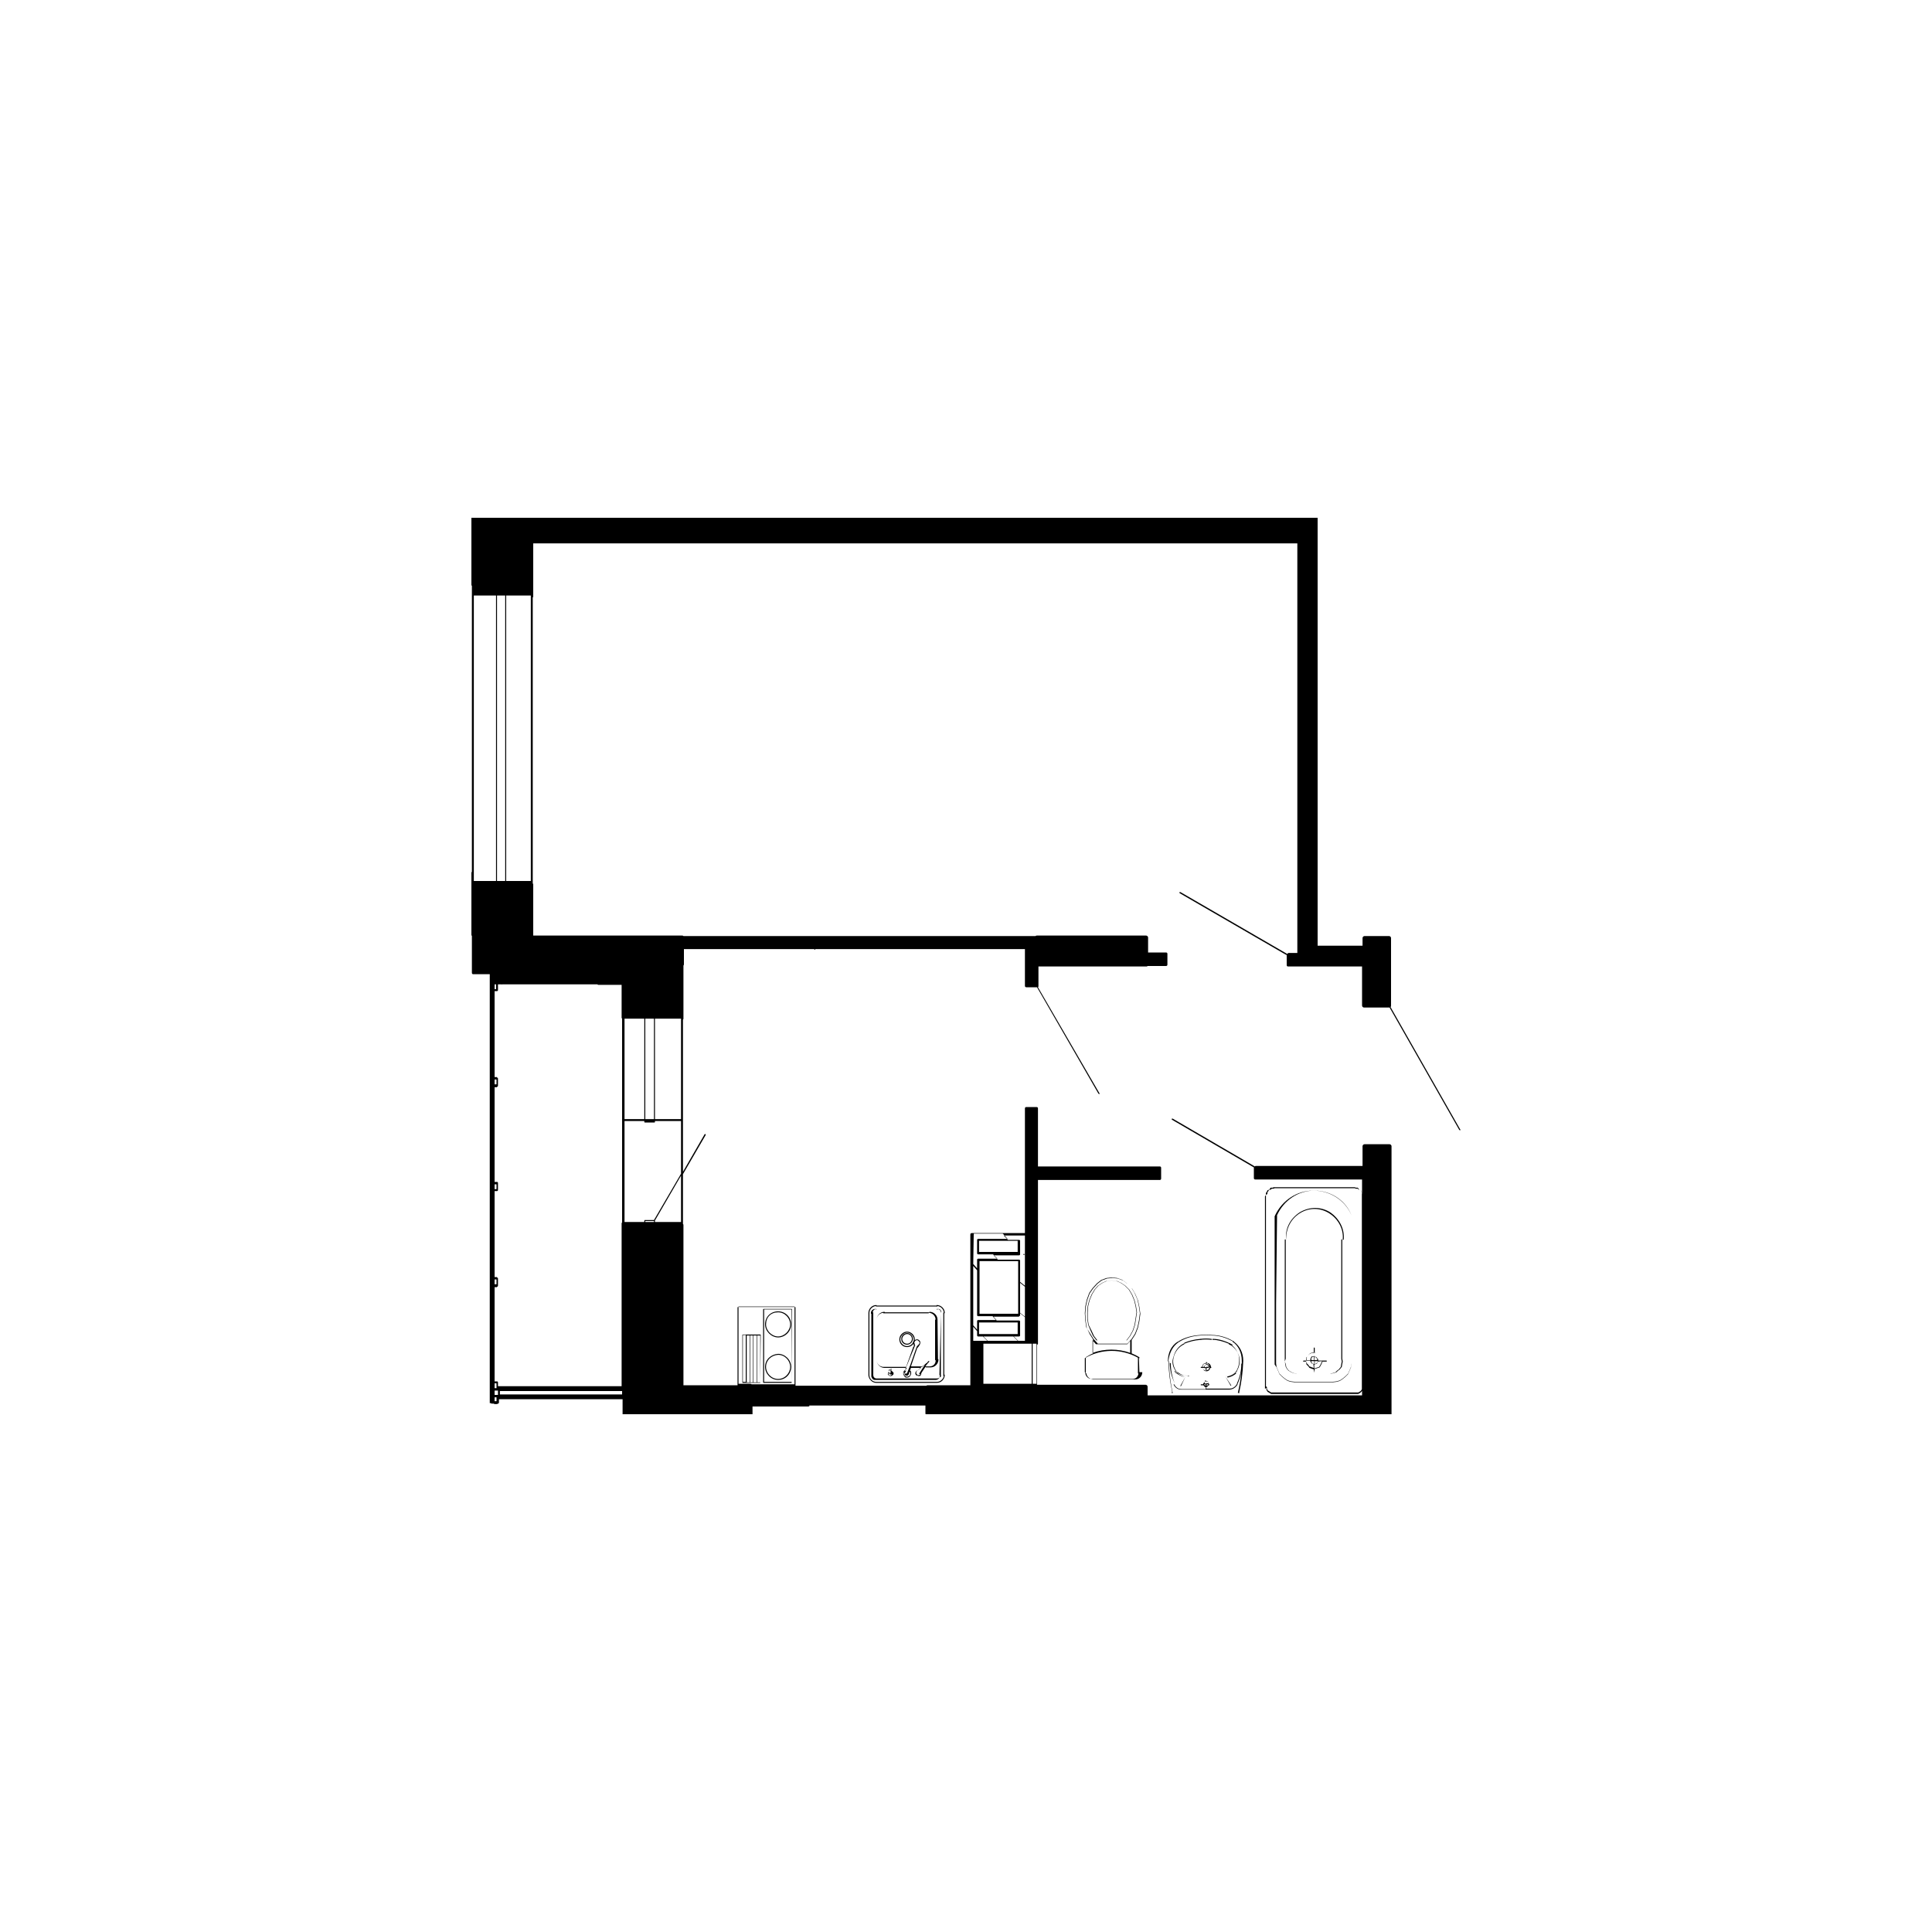 <?xml version="1.0" encoding="utf-8"?>
<!-- Generator: Adobe Illustrator 27.0.0, SVG Export Plug-In . SVG Version: 6.00 Build 0)  -->
<svg version="1.1" id="Слой_1" xmlns="http://www.w3.org/2000/svg" xmlns:xlink="http://www.w3.org/1999/xlink" x="0px" y="0px"
	 viewBox="0 0 400 400" style="enable-background:new 0 0 400 400;" xml:space="preserve">
<style type="text/css">
	.st0{fill:none;stroke:#000000;stroke-miterlimit:10;}
</style>
<g>
	<path d="M262.2,287.4v0.3v0.1l0.1,0.1l0.1,0.2c0,0,0,0,0.1,0.1l0.2,0.1l0.3,0.2l0.2,0.1c0,0,0,0,0.1,0h0.3h17.2h0.3c0,0,0,0,0.1,0
		l0.2-0.1l0.3-0.2l0.4-0.4v-0.1v-0.5v-39.7v-0.3l0,0l-0.2-0.6l-0.1-0.2c0,0,0-0.1-0.1-0.1l-0.3-0.1l-0.2-0.3l-0.1-0.1h-0.4l-0.2-0.1
		l0,0l0,0h-16.8l0,0l0,0l-0.2,0.1h-0.4c0,0-0.1,0-0.1,0.1l-0.2,0.3l-0.3,0.1c0,0-0.1,0-0.1,0.1l-0.1,0.2l-0.2,0.3c0,0,0,0,0,0.1v0.3
		l-0.2,0.3l0,0l0,0v39.7v0.1L262.2,287.4z M262.4,247.2v-0.3l0.2-0.3l0.1-0.2l0.3-0.1c0,0,0,0,0.1,0l0.2-0.2h0.3c0,0,0,0,0.1,0
		l0.2-0.1h16.6l0.2,0.1c0,0,0,0,0.1,0h0.3l0.2,0.2c0,0,0,0,0.1,0l0.3,0.1l0.1,0.1l0.2,0.6v0.3v39.7v0.5l-0.3,0.4l-0.3,0.2l-0.2,0.1
		h-0.3h-17.4h-0.3l-0.2-0.1l-0.3-0.2l-0.2-0.1l-0.1-0.2l0,0l-0.1-0.1v-0.3v-0.1l-0.2-0.2v-39.6L262.4,247.2L262.4,247.2z"/>
	<path d="M264.3,283.1L264.3,283.1l0.6,1.4l0,0l0.5,0.5l0.6,0.5l0.6,0.4l0,0l0.7,0.2l0.9,0.1l0,0h7.6l0,0l0.9-0.1l0.7-0.2l0,0
		l0.6-0.4l0.6-0.5l0.5-0.5l0,0l0.6-1.4l0,0l0.1-0.7v-0.7V270v-18.3l0,0l0,0c0,0,0,0,0-0.1c-1.3-3.1-4.4-5.1-7.9-5.1
		c-3.4,0-6.4,2-7.9,5.1v0.1l0,0c0,0-0.1,0-0.1,0.1v18.3v11.7v0.7L264.3,283.1z M264.4,251.6c1.4-3.1,4.4-5.1,7.7-5.1
		c3.4,0,6.5,2,7.7,5.1l0,0l0,0v18.3v11.7v0.7l-0.1,0.7l-0.6,1.4l-0.5,0.5l-0.6,0.5l-0.6,0.4l-0.7,0.2l-0.9,0.1h-7.6l-0.9-0.1
		l-0.7-0.2l-0.6-0.4l-0.6-0.5l-0.5-0.5l-0.6-1.4l-0.1-0.7v-0.7v-11.7L264.4,251.6C264.4,251.7,264.3,251.6,264.4,251.6
		C264.3,251.6,264.3,251.6,264.4,251.6z"/>
	<path d="M266,281.9l0.1,0.5l0.1,0.6l0,0l0.3,0.5l0.3,0.3l0.5,0.3l0.5,0.2l0.6,0.1l0,0h7.2l0,0l0.5-0.1l0.6-0.2l0,0l0.3-0.3l0.4-0.3
		l0,0l0.4-0.5l0,0l0.1-0.6l0.1-0.5l0,0l-0.1-0.6v-24.6c0,0,0-0.1-0.1-0.1s-0.1,0-0.1,0.1v24.6l0,0l0,0l0.1,0.6l-0.1,0.5l-0.1,0.6
		l-0.4,0.5l-0.4,0.3l-0.3,0.3l-0.6,0.2l-0.5,0.1h-6.9l-0.6-0.1l-0.5-0.2l-0.5-0.3l-0.3-0.3l-0.3-0.5l-0.1-0.6L266,281.9l0.2-0.6l0,0
		l0,0v-24.6c0,0,0-0.1-0.1-0.1s-0.1,0-0.1,0.1v24.6L266,281.9L266,281.9z"/>
	<path d="M266.3,256.7C266.3,256.7,266.4,256.6,266.3,256.7c-0.1-2.2,0.9-4.3,2.8-5.5c1.9-1.2,4.2-1.2,6.1,0c1.9,1.2,3,3.3,2.8,5.4
		c0,0,0,0.1,0.1,0.1l0,0c0,0,0.1,0,0.1-0.1c0.2-2.2-0.9-4.3-2.8-5.6c-1.9-1.2-4.3-1.2-6.3,0C267.1,252.3,266,254.4,266.3,256.7
		C266.2,256.6,266.3,256.7,266.3,256.7z"/>
	<path d="M272.1,284.2C272.1,284.2,272.2,284.1,272.1,284.2l0.1-0.8h0.1l0,0l0.9-0.3l0,0l0.2-0.3l0.3-0.6l0.1-0.3l0,0l0,0h0.8
		c0,0,0.1,0,0.1-0.1s0-0.1-0.1-0.1h-0.8v-0.1l0,0l-0.1-0.3V281l0,0l-0.3-0.3l-0.2-0.3l0,0l-0.3-0.1l-0.2-0.1l-0.4-0.1h-0.1v-1
		c0,0,0-0.1-0.1-0.1s-0.1,0-0.1,0.1v1h-0.3l0,0l-0.6,0.2l0,0l-0.2,0.3l-0.4,0.4l0,0l-0.1,0.4v0.3h-0.5c0,0-0.1,0-0.1,0.1
		s0,0.1,0.1,0.1h0.5v0.2l0.1,0.4l0,0l0.4,0.4l0.2,0.3l0,0l0.3,0.1l0.2,0.1l0.4,0.1l0,0L272.1,284.2
		C272,284.1,272.1,284.2,272.1,284.2z M273.7,281.8l-0.1,0.3l-0.3,0.6l-0.2,0.3l-0.9,0.3h-0.1v-0.8h0.1l0,0l0.2-0.1h0.1
		c0,0,0,0,0.1,0l0.1-0.2l0.1-0.1l0,0v-0.2L273.7,281.8L273.7,281.8z M271.5,281.8h0.6v0.6h-0.3l-0.1-0.1l-0.1-0.2l0,0l-0.1-0.1
		L271.5,281.8L271.5,281.8z M271.5,281.2C271.6,281.2,271.6,281.2,271.5,281.2L271.5,281.2L271.5,281.2c0.1-0.1,0.1-0.1,0.1-0.1
		l0.1-0.2h0.3l0,0v0.7h-0.5L271.5,281.2L271.5,281.2z M272.7,281.6h-0.6v-0.7l0,0h0.3l0.1,0.2l0,0l0.2,0.2V281.6z M272.2,281.8h0.6
		v0.2l-0.1,0.1l0,0l-0.1,0.2h-0.1l0,0l-0.2,0.1h-0.1L272.2,281.8L272.2,281.8z M272.3,280.1l0.4,0.1l0.2,0.1l0.3,0.1l0.2,0.3
		l0.3,0.3v0.3l0,0l0.1,0.3v0.1h-0.9v-0.3l0,0l-0.2-0.2l-0.1-0.2c0,0,0,0-0.1,0h-0.3l-0.1-0.1v-0.7L272.3,280.1z M270.5,281.3
		l0.1-0.4l0.4-0.4l0,0l0.2-0.3l0.6-0.2h0.3v0.7l-0.1,0.1h-0.3c0,0,0,0-0.1,0l-0.1,0.2l0,0c0,0-0.1,0-0.1,0.1v0.1l-0.1,0.1l0,0v0.3
		h-0.8L270.5,281.3L270.5,281.3z M272,283.2l-0.4-0.1l-0.2-0.1l-0.3-0.1l-0.2-0.3l-0.4-0.4l-0.1-0.4v-0.1h0.9v0.2l0,0l0.1,0.1
		l0.1,0.2l0,0l0.1,0.1l0,0h0.3L272,283.2L272,283.2z"/>
	<path d="M227,277.5C227,277.6,227,277.6,227,277.5h6.2l0,0l0,0l0.7-0.9l0.6-1.1l0.4-1.2l0.4-2.6l0,0l-0.2-1.3l-0.3-1.2l-0.5-1.2
		l-0.6-1l-0.8-0.8l-0.9-0.6l-0.9-0.4l0,0l-1-0.1l-1,0.1l0,0l-0.9,0.4l-0.9,0.6l0,0l-0.7,0.8l-0.6,1l-0.5,1.2l-0.3,1.2l-0.1,1.3v1.3
		l0.2,1.3l0.5,1.2l0.5,1.1L227,277.5z M225.4,274.3l-0.2-1.3v-1.3l0.1-1.3l0.3-1.2l0.5-1.2l0.6-1l0.7-0.8l0.9-0.6l0.9-0.4l1-0.1
		l1,0.1l0.9,0.4l0.9,0.6l0.8,0.8l0.6,1l0.5,1.2l0.3,1.2l0.2,1.3l-0.4,2.6l-0.4,1.2l-0.6,1.1l-0.7,0.9h-6.1l-0.7-0.9l-0.5-1.1
		L225.4,274.3z"/>
	<path d="M235.9,284.1C235.9,284.1,235.8,284.1,235.9,284.1l-0.1-2.9h0.1c0-0.1,0-0.1,0-0.2c-0.5-0.3-1.1-0.6-1.6-0.8l0,0v-2.8
		l0.1-0.1l0.7-1.1l0.5-1.3l0.3-1.4l0.2-1.5l0,0l-0.2-1.4l-0.3-1.4l-0.6-1.4l-0.6-1l-1-1l-0.9-0.7l0,0l-1.1-0.4l0,0l-1.1-0.1
		l-1.1,0.1l0,0l-1.1,0.4l0,0l-0.9,0.7l-0.9,1l-0.7,1l0,0l-0.5,1.4l-0.3,1.4l-0.1,1.4l0.1,1.5l0.2,1.4l0,0l0.6,1.3l0.7,1.1l0,0v2.9
		c-0.5,0.2-1,0.5-1.5,0.8l0,0l0,0l0,0l0,0v3.2c0,0.1,0.1,0.1,0.1,0.1l0,0c0.1,0.7,0.6,1.2,1.4,1.3l0,0h8.5c0,0,0,0,0.1,0
		c0,0,0,0,0.1,0c0.9,0,1.5-0.7,1.5-1.5C236,284.1,236,284.1,235.9,284.1z M224.9,274.8l-0.2-1.4l-0.1-1.5l0.1-1.4l0.3-1.4l0.5-1.4
		l0.7-1l0.9-1l0.9-0.7l1.1-0.4l1.1-0.1l1.1,0.1l1.1,0.4l0.9,0.7l1,1l0.6,1l0.6,1.4l0.3,1.4l0.2,1.4l-0.2,1.5l-0.3,1.4l-0.5,1.3
		l-0.7,1.1l-0.1,0.1l0,0l-0.8,0.9l0,0h-6.1l0,0l-0.9-1l-0.7-1.1L224.9,274.8z M226.2,277.5l0.7,0.8h0.1h0.1l0,0h6.1l0,0
		c0,0,0.1,0,0.2,0l0.6-0.7v2.5c-2.5-0.9-5.3-0.9-7.8,0L226.2,277.5L226.2,277.5z M234.5,285.5L234.5,285.5
		C234.4,285.5,234.4,285.5,234.5,285.5H226c-0.7,0-1.3-0.6-1.3-1.3c0-0.1,0-0.1-0.1-0.1v-2.9c3.4-2,7.6-2,11-0.1v3.2
		c0,0.1,0.1,0.1,0.1,0.1l0,0C235.6,285,235.2,285.5,234.5,285.5z"/>
	<path d="M249.7,284.3C249.7,284.3,249.8,284.2,249.7,284.3l0.1-0.4c0.4,0,0.7-0.3,0.8-0.7h0.1c0,0,0.1,0,0.1-0.1s0-0.1-0.1-0.1l0,0
		l0,0c0-0.4-0.3-0.8-0.8-0.8v-0.1c0,0,0-0.1-0.1-0.1s-0.1,0-0.1,0.1v0.1c-0.4,0-0.8,0.3-0.8,0.8l0,0h-0.2c0,0-0.1,0-0.1,0.1
		s0,0.1,0.1,0.1h0.3c0.1,0.4,0.3,0.7,0.8,0.7L249.7,284.3C249.6,284.2,249.7,284.3,249.7,284.3z M249.8,283.7v-0.2l0,0h0.1
		c0.1,0,0.1,0,0.2-0.1c0.1-0.1,0.2-0.2,0.2-0.4h0.1C250.4,283.5,250.1,283.7,249.8,283.7z M249.4,283c0-0.2,0.1-0.4,0.3-0.4v0.5
		L249.4,283L249.4,283z M250.2,283h-0.5v-0.5l0,0C250.1,282.6,250.2,282.7,250.2,283L250.2,283z M249.6,283.2v0.3
		c-0.1,0-0.2-0.1-0.3-0.3H249.6z M249.8,283.2h0.4c0,0.1-0.1,0.2-0.2,0.3c0,0-0.1,0.1-0.2,0l0,0l0,0V283.2L249.8,283.2z M250.4,283
		L250.4,283L250.4,283C250.3,283,250.4,283,250.4,283c-0.1-0.3-0.3-0.6-0.6-0.6l0,0v-0.2C250.2,282.3,250.4,282.7,250.4,283z
		 M249,283c0-0.5,0.3-0.7,0.7-0.7v0.2c-0.2,0.1-0.4,0.3-0.4,0.5l0,0H249L249,283z M249,283.2h0.3c0,0.2,0.2,0.3,0.4,0.4v0.2
		C249.3,283.7,249,283.5,249,283.2z"/>
	<path d="M241.8,281.8L241.8,281.8L241.8,281.8C241.8,281.8,241.8,281.9,241.8,281.8C241.8,281.9,241.8,281.9,241.8,281.8
		c0.1,0.1,0.1,0.1,0.1,0.1l0,0c0.1,2.6,0.4,4.5,0.8,6.3c0,0-0.1,0-0.1,0.1l0,0l0,0v0.1l0,0c0,0,0,0,0.1,0l0,0h13.8l0,0h0.1l0,0v-0.1
		c0-0.1,0-0.1-0.1-0.1c0,0,0.1,0,0.1-0.1c0.4-1.8,0.7-3.7,0.8-6.3l0,0l0,0c0,0,0,0,0-0.1l0,0l0,0l0,0l0,0c0-1.6-0.7-3-1.9-3.9
		c0,0,0-0.1-0.1-0.1c-1.5-0.9-3.1-1.3-4.5-1.3l0,0l0,0l0,0l0,0c-0.8-0.1-1.6-0.1-2.4,0l0,0l0,0l0,0l0,0c-1.7,0.1-3.2,0.5-4.5,1.3
		l-0.1,0.1c0,0,0,0-0.1,0C242.5,278.6,241.8,280.1,241.8,281.8L241.8,281.8z M244,277.9C244,277.9,244,277.8,244,277.9
		C244,277.8,244,277.8,244,277.9c1.4-0.9,2.9-1.3,4.5-1.4l0,0l0,0c0.8-0.1,1.6-0.1,2.4,0l0,0c1.4,0,2.8,0.4,4.3,1.2v0.1
		c1.2,0.8,1.9,2.3,1.9,3.9c0,0.2,0,0.4,0,0.6l0,0c0,0-0.1,0-0.1,0.1c0,1.4-0.3,2.7-0.9,4v0.1l0,0l0,0c-0.3,0.6-0.9,1-1.5,1h-4.9l0,0
		v-0.3l0,0c0.2,0,0.4-0.2,0.5-0.4h0.1c0,0,0.1,0,0.1-0.1s0-0.1-0.1-0.1l0,0l0,0c0-0.3-0.2-0.6-0.6-0.6l0,0v-0.1c0,0,0-0.1-0.1-0.1
		s-0.1,0-0.1,0.1v0.2c-0.2,0.1-0.4,0.3-0.4,0.5l0,0h-0.4c0,0-0.1,0-0.1,0.1s0,0.1,0.1,0.1h0.5c0,0.2,0.2,0.3,0.4,0.4v0.4l0,0h-5
		c-0.7,0-1.2-0.4-1.5-1H243v0.1c0.3,0.6,0.9,1,1.5,1l0,0h10c0.7,0,1.3-0.4,1.7-1v-0.1l0,0l0,0c0.4-0.9,0.7-1.8,0.8-2.7
		c-0.1,1.7-0.4,3.1-0.7,4.4v0.1h-13.5l0,0c-0.4-1.8-0.7-3.8-0.8-6.5c0-0.1,0-0.1-0.1-0.1C242.1,280.1,242.8,278.7,244,277.9z
		 M249.4,286.4c0-0.2,0.1-0.4,0.3-0.4v0.5L249.4,286.4L249.4,286.4z M250.2,286.4h-0.5v-0.5l0,0C250.1,286,250.2,286.1,250.2,286.4
		L250.2,286.4z M249.6,286.6v0.3c-0.1,0-0.2-0.1-0.3-0.3H249.6z M249.8,286.6h0.4c-0.1,0.2-0.3,0.3-0.4,0.3l0,0V286.6z"/>
	<path d="M243.2,286.4L243.2,286.4C243.3,286.3,243.3,286.3,243.2,286.4c-0.5-1.3-0.8-2.6-0.8-4.1c0,0,0-0.1-0.1-0.1s-0.1,0-0.1,0.1
		C242.2,283.7,242.6,285.1,243.2,286.4C243.2,286.3,243.2,286.4,243.2,286.4z"/>
	<path d="M248.6,277.4c0.7-0.1,1.5-0.1,2.2,0l0,0c0,0,0.1,0,0.1-0.1c0,0,0-0.1-0.1-0.1c-0.7-0.1-1.5-0.1-2.2,0
		C248.6,277.2,248.5,277.3,248.6,277.4C248.5,277.3,248.6,277.4,248.6,277.4z"/>
	<path d="M243.7,284.2L243.7,284.2C243.8,284.1,243.7,284.1,243.7,284.2c0.6,0.4,1.3,0.6,2,0.6c0.1,0,0.1,0,0.2,0l0,0
		c0,0,0,0.1,0.1,0.1h7.4c0.1,0,0.2,0,0.3,0c0.7,0,1.4-0.2,2-0.7l0,0l0,0c0.7-0.8,1-2.1,0.8-3.4c-0.3-1.1-0.9-2-1.8-2.5
		c0.1,0.1,0.2,0.1,0.4,0.2l0,0c0,0,0,0,0.1,0v-0.1c-1.5-0.8-2.9-1.2-4.1-1.2c0,0-0.1,0-0.1,0.1s0,0.1,0.1,0.1c1,0,2.1,0.3,3.3,0.8
		l0,0v0.1c1.1,0.5,1.9,1.5,2.2,2.7c0.2,1.2-0.1,2.4-0.8,3.2c-0.7,0.5-1.3,0.7-2,0.7l0,0h-7.6l0,0c0,0,0-0.1-0.1-0.1l0,0
		c-0.8,0.1-1.6-0.2-2.3-0.7c0,0,0,0-0.1,0c-0.7-0.9-1-2-0.7-3.1c0.3-1.2,1.1-2.2,2.2-2.7c0,0,0,0,0-0.1l0,0l0,0c1-0.4,2-0.7,3.4-0.8
		c0,0,0.1,0,0.1-0.1c0,0,0-0.1-0.1-0.1c-1.4,0.1-2.4,0.4-3.4,0.8c0,0,0,0,0,0.1l0,0l0,0c-1.1,0.5-1.9,1.5-2.2,2.7
		C242.5,282,242.8,283.2,243.7,284.2L243.7,284.2z"/>
	<path d="M245.3,285.1C245.3,285.1,245.4,285,245.3,285.1C245.4,285,245.3,285,245.3,285.1c-0.6-0.2-1.2-0.5-1.7-0.9h-0.1v0.1
		C244.1,284.7,244.7,285,245.3,285.1L245.3,285.1z"/>
	<path d="M245.4,285.1l-1,1.8v0.1l0,0c0,0,0,0,0.1,0L245.4,285.1C245.6,285.1,245.6,285.1,245.4,285.1
		C245.5,285,245.5,285,245.4,285.1z"/>
	<path d="M243.2,283.8C243.2,283.7,243.2,283.7,243.2,283.8C243.1,283.8,243.1,283.8,243.2,283.8c0,0.1,0,0.2,0.1,0.3
		s0.1,0.2,0.2,0.2l0,0l0,0v-0.1c0,0-0.1-0.1-0.1-0.2C243.3,283.9,243.3,283.8,243.2,283.8z"/>
	<path d="M253.7,285C253.6,285.1,253.6,285.1,253.7,285l1.1,1.9c0,0,0,0,0.1,0l0,0v-0.1L253.7,285L253.7,285z"/>
	<path d="M255.9,284c0,0.1-0.1,0.1-0.1,0.2c-0.5,0.4-1.1,0.7-1.7,0.8c0,0-0.1,0,0,0.1c0,0,0,0.1,0.1,0.1l0,0
		c0.6-0.1,1.2-0.4,1.7-0.8l0,0l0,0C255.9,284.2,255.9,284.1,255.9,284c0.1,0,0.2-0.1,0.2-0.1v-0.1H256
		C256,283.8,256,283.9,255.9,284z"/>
	<path d="M161.1,280.3c-1.5,0.1-2.7,1.2-2.7,2.7c0,1.4,1.2,2.7,2.7,2.7s2.7-1.2,2.7-2.7S162.5,280.3,161.1,280.3z M161.1,285.5
		c-1.4,0-2.5-1.2-2.5-2.5c0-1.4,1.1-2.4,2.5-2.5c1.4,0,2.5,1.2,2.5,2.5S162.5,285.5,161.1,285.5z"/>
	<path d="M161.1,276.9c1.4,0,2.7-1.2,2.7-2.7s-1.2-2.7-2.7-2.7s-2.7,1.1-2.7,2.7C158.4,275.6,159.7,276.9,161.1,276.9z M161.1,271.7
		c1.4,0,2.5,1.2,2.5,2.5s-1.2,2.5-2.5,2.5s-2.5-1.2-2.5-2.5C158.6,272.7,159.6,271.7,161.1,271.7z"/>
	<path d="M157.4,286.3C157.4,286.3,157.5,286.2,157.4,286.3l0.1-9.9c0,0,0-0.1-0.1-0.1h-3.6c0,0-0.1,0-0.1,0.1v9.8
		c0,0,0,0.1,0.1,0.1L157.4,286.3L157.4,286.3z M154.6,276.5h0.6v9.7h-0.6V276.5z M154.4,286.1h-0.6v-9.7h0.6V286.1z M155.3,276.5
		h0.6v9.7h-0.6V276.5z M156,276.5h0.7v9.7H156V276.5z M156.8,276.5h0.6v9.7h-0.6V276.5z"/>
	<path d="M163.9,286.3C163.9,286.3,164,286.2,163.9,286.3l0.1-15.2c0,0,0-0.1-0.1-0.1h-5.8c0,0-0.1,0-0.1,0.1v15.1
		c0,0,0,0.1,0.1,0.1L163.9,286.3L163.9,286.3z M158.2,286.1v-15h5.7v15H158.2z"/>
	<path d="M194.8,271.9C194.8,271.9,194.9,271.8,194.8,271.9c0.1-0.5-0.3-0.9-0.8-0.9c0,0-0.1,0-0.1,0.1l0,0h-12.6l0,0
		c0,0,0-0.1-0.1-0.1c-0.4,0-0.9,0.3-0.9,0.9c0,0,0,0.1,0.1,0.1l0,0v13l0,0c0.1,0.3,0.3,0.7,0.7,0.7l0,0h12.6c0.4,0,0.9-0.3,0.9-0.9
		c0,0,0-0.1-0.1-0.1l0,0L194.8,271.9C194.8,271.8,194.8,271.9,194.8,271.9z M194,285.4h-12.5c-0.5,0-0.7-0.4-0.7-0.7v-12.9
		c0,0,0-0.1-0.1-0.1l0,0c0-0.4,0.4-0.7,0.7-0.7l0,0c0,0,0,0.1,0.1,0.1h12.6c0,0,0.1,0,0.1-0.1l0,0c0.5,0,0.7,0.4,0.7,0.7l0,0
		c0,0-0.1,0-0.1,0.1v13c0,0,0,0.1,0.1,0.1l0,0C194.6,285.2,194.3,285.4,194,285.4z"/>
	<path d="M187.8,275.7c-0.8,0-1.6,0.7-1.6,1.6s0.7,1.6,1.6,1.6s1.6-0.7,1.6-1.6S188.6,275.7,187.8,275.7z M187.8,278.7
		c-0.8,0-1.4-0.7-1.4-1.4s0.7-1.4,1.4-1.4s1.4,0.7,1.4,1.4S188.6,278.7,187.8,278.7z"/>
	<path d="M195.6,271.8c0-0.9-0.8-1.6-1.6-1.6c-0.1,0-0.1,0-0.1,0.1h-12.4c0-0.1-0.1-0.1-0.1-0.1c-0.9,0-1.6,0.8-1.6,1.6v13l0,0
		c0.1,0.8,0.8,1.5,1.6,1.5H194c0.9,0,1.6-0.8,1.6-1.6c0-0.1,0-0.1-0.1-0.1v-12.7C195.6,271.9,195.6,271.9,195.6,271.8z M194,286.1
		h-12.6c-0.7,0-1.4-0.6-1.4-1.4v-12.9c0-0.7,0.6-1.3,1.3-1.4l0.1,0.1H194c0.1,0,0.1,0,0.1-0.1c0.7,0.1,1.2,0.6,1.3,1.3l-0.1,0.1v13
		c0,0.1,0,0.1,0.1,0.1C195.3,285.5,194.7,286.1,194,286.1z"/>
	<path d="M190.1,284.3C190,284.3,190,284.3,190.1,284.3C190,284.3,190,284.3,190.1,284.3C190.1,284.4,190.1,284.4,190.1,284.3
		L190.1,284.3C190.1,284.3,190.2,284.3,190.1,284.3C190.2,284.3,190.1,284.3,190.1,284.3C190.1,284.2,190.1,284.2,190.1,284.3z"/>
	<path d="M184.3,283.6C184.3,283.6,184.3,283.5,184.3,283.6C184.3,283.5,184.3,283.5,184.3,283.6
		C184.4,283.5,184.4,283.5,184.3,283.6c0.1,0,0.1,0,0.1,0l0,0l0,0h0.1l0,0l0,0l0,0c0,0,0.1,0,0.1-0.1s0-0.1-0.1-0.1l0,0l0,0l0,0
		h-0.1l0,0l0,0C184.4,283.5,184.4,283.5,184.3,283.6C184.3,283.5,184.3,283.5,184.3,283.6L184.3,283.6L184.3,283.6l-0.1-0.1
		c0,0-0.1,0-0.1,0.1S184.2,283.6,184.3,283.6L184.3,283.6z"/>
	<path d="M184.6,283.8L184.6,283.8L184.6,283.8C184.6,283.7,184.6,283.7,184.6,283.8L184.6,283.8l-0.1-0.1l0,0l0,0l0,0l0,0l0,0h-0.1
		l0,0l0,0h-0.1l0,0l0,0l0,0l0,0l0,0l0,0l0,0l0,0l0,0l0,0h-0.1l0,0l0,0l0,0l0,0c0,0,0-0.1-0.1-0.1c0,0-0.1,0-0.1,0.1v0.3
		c-0.1,0.1-0.2,0.4-0.2,0.5l0,0c0.1,0.2,0.3,0.4,0.6,0.4c0.2,0,0.5-0.2,0.6-0.4c0-0.1,0-0.2,0-0.3
		C184.8,284,184.7,283.9,184.6,283.8z M184.6,283.9L184.6,283.9C184.6,284,184.6,284,184.6,283.9L184.6,283.9z M184.4,284.5
		c-0.1,0.1-0.1,0.1-0.2,0l0,0v-0.1c0,0,0,0,0-0.1C184.2,284.3,184.2,284.4,184.4,284.5C184.4,284.4,184.4,284.4,184.4,284.5
		C184.4,284.4,184.4,284.4,184.4,284.5z M184.6,284.3L184.6,284.3C184.6,284.3,184.6,284.2,184.6,284.3
		C184.6,284.2,184.6,284.3,184.6,284.3L184.6,284.3L184.6,284.3C184.6,284.3,184.6,284.2,184.6,284.3
		C184.6,284.2,184.6,284.2,184.6,284.3C184.6,284.2,184.6,284.2,184.6,284.3z M184.4,283.9L184.4,283.9v0.3c-0.1,0-0.1,0.1-0.1,0.1
		c-0.1,0-0.1,0-0.2-0.1l0,0v-0.1c0,0,0,0-0.1,0c0,0,0,0,0-0.1v-0.1c0,0,0,0,0.1-0.1v-0.1l0,0l0,0l0,0l0,0l0,0l0,0h0.1l0,0l0,0h0.1
		l0,0l0,0l0,0L184.4,283.9L184.4,283.9L184.4,283.9z M184.1,283.7L184.1,283.7L184.1,283.7C184.1,283.7,184.1,283.8,184.1,283.7
		L184.1,283.7z M183.9,284.1L183.9,284.1C183.9,284.2,183.9,284.2,183.9,284.1L183.9,284.1z M184.7,284.4L184.7,284.4
		c0,0.2-0.3,0.4-0.4,0.4c-0.2,0-0.3-0.2-0.4-0.4v-0.1l0,0c0,0,0.1,0,0.1-0.1l0,0l0,0l0,0c0,0.1,0.1,0.4,0.4,0.4
		C184.5,284.6,184.7,284.5,184.7,284.4L184.7,284.4c0.1-0.1,0.1-0.1,0.1-0.2s0-0.1-0.1-0.2l0,0c0,0.1,0.1,0.1,0.1,0.2
		C184.8,284.2,184.8,284.3,184.7,284.4z"/>
	<path d="M187.8,276c-0.6,0-1.2,0.5-1.2,1.2s0.5,1.2,1.2,1.2c0.6,0,1.2-0.5,1.2-1.2S188.4,276,187.8,276z M187.8,278.2
		c-0.6,0-1-0.5-1-1s0.5-1,1-1c0.6,0,1,0.5,1,1S188.4,278.2,187.8,278.2z"/>
	<path d="M194.1,273.2c0-0.9-0.8-1.6-1.6-1.6c-0.1,0-0.1,0-0.1,0.1h-9.2c0-0.1-0.1-0.1-0.1-0.1c-0.9,0-1.6,0.8-1.6,1.6
		c0,0,0,0,0,0.1c0,0,0,0,0,0.1v8.2c0,0.9,0.8,1.6,1.6,1.6h4.6l0,0l-0.1,0.3l0,0c-0.3,0.1-0.6,0.4-0.6,0.8c0,0.3,0.2,0.7,0.5,0.9
		c0.1,0,0.2,0,0.3,0c0.3,0,0.5-0.1,0.7-0.4s0.2-0.8,0-1c0,0,0,0-0.1,0l0.2-0.6h2.1l-0.7,0.5c-0.3,0.1-0.5,0.4-0.5,0.6
		c0,0.3,0.2,0.5,0.4,0.5c0.1,0,0.2,0.1,0.3,0.1c0,0,0,0,0.1,0c0.2,0,0.3-0.1,0.4-0.3v-0.1l0,0c0-0.1,0.1-0.2,0.1-0.3l0,0l0.8-1.2
		l0.1,0.1h0.8c0,0,0,0,0.1,0c0,0,0,0,0.1,0c0.9,0,1.6-0.8,1.6-1.6c0-0.1,0-0.1-0.1-0.1L194.1,273.2
		C194.1,273.3,194.1,273.3,194.1,273.2z M189.4,278.7L189.4,278.7C189.4,278.7,189.4,278.8,189.4,278.7
		C189.4,278.8,189.4,278.8,189.4,278.7L189.4,278.7L189.4,278.7c0.1,0,0.1-0.1,0-0.2v-0.1v-0.1l0,0l0,0c0-0.1,0-0.1-0.1-0.2
		c0-0.1,0-0.3,0.1-0.4c0.2-0.2,0.4-0.3,0.6-0.2c0.2,0.1,0.4,0.4,0.4,0.5s-0.2,0.5-0.4,0.5v0.1l0,0c-0.1,0.1-0.1,0.1-0.2,0.2l0,0l0,0
		l-1.4,4l-0.1,0.1c0,0,0,0,0,0.1l-0.5,1.3l0,0c0,0-0.1,0.1-0.2,0.1c-0.2,0-0.4,0-0.4-0.2l0,0v-0.1l0,0L189.4,278.7L189.4,278.7z
		 M188.4,284.7c-0.2,0.3-0.6,0.4-0.8,0.3c-0.3-0.1-0.5-0.5-0.5-0.7s0.2-0.5,0.5-0.6l-0.1,0.3c-0.1,0.1-0.2,0.3-0.2,0.4v0.1v0.1
		c0.1,0.1,0.2,0.2,0.3,0.2s0.1,0,0.2,0s0.2,0,0.2-0.1c0.1-0.1,0.2-0.2,0.2-0.3l0,0c0,0,0,0,0-0.1l0,0l0.1-0.3l0,0
		C188.5,284,188.5,284.4,188.4,284.7z M190.2,284.7c-0.1,0-0.1,0-0.2,0c0,0-0.1,0-0.1-0.1c-0.1-0.1-0.2-0.2-0.2-0.3s0-0.3,0.1-0.4
		l0.2-0.2l0,0c0,0,0.1,0,0.1-0.1l0,0l0.7-0.6h0.1c0.1,0,0.1-0.1,0.1-0.1l0,0l0.5-0.4l0,0l0,0l-1.2,1.9v0.1l0,0c0,0,0,0,0.1,0
		l0.1-0.1C190.6,284.6,190.4,284.7,190.2,284.7z M192.3,281.7C192.3,281.7,192.4,281.7,192.3,281.7
		C192.4,281.7,192.4,281.8,192.3,281.7C192.4,281.8,192.4,281.7,192.3,281.7l-0.4,0.6l0,0L192.3,281.7
		C192.4,281.7,192.3,281.7,192.3,281.7z M191.8,282.3C191.9,282.3,191.9,282.3,191.8,282.3l-0.1,0.1l0,0l0,0l0,0l0,0l0,0l0,0l0,0
		l0,0L191.8,282.3z M192.5,282.9L192.5,282.9C192.4,282.9,192.4,282.9,192.5,282.9h-0.9l0.2-0.3l0.6-0.7v-0.1l0,0l0,0l0,0l0,0h-0.1
		l0,0l0,0h-0.1l-0.3,0.4c0,0,0,0-0.1,0l0,0l0,0l-0.2,0.2l-0.7,0.5h-2.3l1.3-3.8l0,0l0.3-0.3v-0.1l0,0l0,0l0,0c0.3-0.2,0.4-0.7,0.3-1
		l0,0c-0.3-0.4-0.6-0.5-1-0.3c-0.2,0.1-0.3,0.2-0.4,0.4c-0.1,0.1-0.1,0.3,0,0.4c0,0.1,0,0.1,0.1,0.2v0.4l0,0h-0.1l-1.5,4.2
		c0,0,0,0-0.1,0h-4.6c-0.7,0-1.4-0.6-1.4-1.4v-8.2c0,0,0,0,0-0.1c0,0,0,0,0-0.1c0-0.7,0.6-1.3,1.3-1.4l0.1,0.1h9.3
		c0.1,0,0.1,0,0.1-0.1c0.7,0,1.4,0.6,1.4,1.4c-0.1,0-0.1,0.1-0.1,0.1v8.2c0,0.1,0,0.1,0.1,0.1C193.8,282.3,193.2,282.9,192.5,282.9z
		"/>
	<path d="M212.1,259.8L212.1,259.8c0-0.1,0-0.2-0.1-0.2s-0.1,0-0.1,0.1v0.1C211.9,259.8,212,259.9,212.1,259.8
		C212,259.9,212.1,259.8,212.1,259.8z"/>
	<path d="M168.6,196.4C168.6,196.4,168.6,196.5,168.6,196.4c0,0.1,0,0.1,0,0.2h0.1h0.1v-0.1v-0.1
		C168.7,196.4,168.7,196.4,168.6,196.4z"/>
	<path d="M167.6,291.1c0,0,0-0.1-0.1-0.1h24.1v1.6c0,0.1,0,0.2,0.1,0.2h96.4v-55.5c0-0.2-0.2-0.4-0.4-0.4h-5.2
		c-0.2,0-0.4,0.2-0.4,0.4v4.1H260c-0.1,0-0.1,0-0.2,0.1l-17-9.9c-0.1,0-0.1,0-0.2,0c0,0.1,0,0.1,0,0.2l17,9.9v2.2
		c0,0.2,0.1,0.3,0.3,0.3H282v44.7h-44.4v-1.8c0-0.2-0.2-0.4-0.4-0.4h-22.5v-8.3c0.1,0,0.2-0.1,0.2-0.2v-33.9h25.2
		c0.2,0,0.3-0.1,0.3-0.3v-2.2c0-0.2-0.1-0.3-0.3-0.3h-25.2v-12c0-0.2-0.1-0.3-0.3-0.3h-2.1c-0.2,0-0.3,0.1-0.3,0.3v25.8h-11
		c-0.2,0-0.3,0.1-0.3,0.3v22.6v8.6h-8.8c-0.1,0-0.2,0-0.3,0.1h-27.1v-16.2c0-0.1-0.1-0.1-0.1-0.1h-0.1v16h-8.9
		c-0.1-0.1-0.2-0.1-0.3-0.1h-2.4v-15.9h-0.1c-0.1,0-0.1,0.1-0.1,0.1v16.1h-11.2v-33.2c0-0.1-0.1-0.2-0.1-0.2v-10.3l4.7-8.1
		c0-0.1,0-0.1,0-0.2c-0.1,0-0.1,0-0.2,0l-4.5,7.8v-31.5c0.1-0.1,0.1-0.1,0.1-0.2v-11c0.1-0.1,0.1-0.2,0.1-0.3v-3.1h70.6v7.6
		c0,0.2,0.1,0.3,0.3,0.3h2.2l12.7,22l0.1,0.1c0,0,0,0,0.1,0s0.1-0.1,0-0.2l-12.7-21.9c0.1-0.1,0.1-0.1,0.1-0.2v-4.1h22.3
		c0.1,0,0.2,0,0.3-0.1h3.8c0.2,0,0.3-0.1,0.3-0.3v-2.2c0-0.2-0.1-0.3-0.3-0.3h-3.7v-3.1c0-0.2-0.2-0.4-0.4-0.4h-22.6
		c-0.1,0-0.2,0-0.3,0.1h-72.9c-0.1-0.1-0.2-0.1-0.3-0.1h-30.8v-10.6c0-0.1-0.1-0.2-0.1-0.2v-59.2c0.1-0.1,0.1-0.1,0.1-0.2v-11h158.2
		v84.8h-1.8c-0.1,0-0.2,0.1-0.3,0.2l-22.1-12.8c-0.1,0-0.1,0-0.2,0c0,0.1,0,0.1,0,0.2l22.1,12.8c0,0,0,0,0.1,0v2.1
		c0,0.2,0.1,0.3,0.3,0.3h2.1H282v8.1c0,0.2,0.2,0.4,0.4,0.4h5.2h0.1l14.4,25.3l0.1,0.1c0,0,0,0,0.1,0s0.1-0.1,0-0.2l-14.4-25.3
		c0.1-0.1,0.1-0.2,0.1-0.3v-8.1v-4.3v-1.6c0-0.2-0.2-0.4-0.4-0.4h-5.1c-0.2,0-0.4,0.2-0.4,0.4v1.6h-9.3v-31.7h0v-3.2h0V112h0v-4.8
		H97.6v13.9c0,0.1,0.1,0.2,0.1,0.2v59.2c-0.1,0.1-0.1,0.1-0.1,0.2v11v1.9c0,0,0,0,0,0.1c0,0,0,0,0.1,0v7.7c0,0.2,0.1,0.3,0.3,0.3
		h3.5v0.5v0.7c0,0.1,0,0.1,0.1,0.1v18l-0.1,0.1v1.5c0,0.1,0,0.1,0.1,0.1v19.8l-0.1,0.1v1.5c0,0.1,0,0.1,0.1,0.1v18l-0.1,0.1v1.5
		c0,0.1,0,0.1,0.1,0.1v19.7l-0.1,0.1v1.5c0,0.1,0,0.1,0.1,0.1v1.1l-0.1,0.1v1.3c0,0.1,0,0.1,0.1,0.1v2.6l0.2,0.1h0.4l0.2,0.1h0.5
		l0.2-0.1c0.1,0,0.2-0.1,0.2-0.2v-0.7c0,0,0,0,0.1,0h25.5v3.1h26.9v-1.6h11.6 M213.8,278.2h0.8v8.3h-0.8V278.2z M212.5,278.2h1.1
		v8.3h-10v-8.3H212.5z M205.7,272.6h5.3v-0.1c0.1,0,0.2-0.1,0.2-0.2v-0.4l1,0.8v4.9h-1.4l-0.9-0.9h1.1c0.1,0,0.2-0.1,0.2-0.2v-2.9
		c0-0.1-0.1-0.2-0.2-0.2h-4.7v-0.1L205.7,272.6z M202.8,272v-10.9h8V272H202.8z M210.7,273.8v2.4h-8v-2.4H210.7z M209.8,276.7
		l0.9,0.9h-6.2l-0.9-0.9H209.8z M212.2,272.6l-1-0.8v-6.2l1,0.8V272.6z M201.6,255.4h6l0.4,0.4h4.2v10.4l-1-0.8V261
		c0-0.1-0.1-0.2-0.2-0.2h-4.4l-0.2-0.2h-3.9c-0.1,0-0.2,0.1-0.2,0.2v1.8l-0.8-0.9L201.6,255.4z M201.5,268.3v-6.2l0.8,0.9v6.1v3.2
		c0,0.1,0.1,0.2,0.2,0.2h3l0.7,0.8h-3.7c-0.1,0-0.2,0.1-0.2,0.2v1.8l-0.8-0.9V268.3z M201.5,274.7l0.8,0.9v0.9
		c0,0.1,0.1,0.2,0.2,0.2h1l0.9,0.9h-2.9V274.7z M135.4,253h-1.8v-0.2h1.8V253z M141,253h-5.4v-0.3l5.4-9.3V253z M135.6,231.3v-0.5
		v-19.5v-0.4h5.4v20.8l-5.4,0V231.3z M133.6,231.3v-0.5v-19.5v-0.4h1.8v0.4v19.5v0.5v0.4h-1.8V231.3z M133.6,232.1l1.8,0.1
		L133.6,232.1L133.6,232.1z M129.3,210.9h4.1v0.4v19.5v0.5v0.4l-4.1,0V210.9z M129.3,232.1l4.1,0v0.2c0,0.1,0.1,0.1,0.1,0.1h2
		c0.1,0,0.1-0.1,0.1-0.1v-0.2h5.4V243l-5.6,9.6h-1.9c-0.1,0-0.1,0.1-0.1,0.1v0.3h-4.1V232.1z M102.8,290.1h-0.9v-0.8h0.9V290.1z
		 M103.1,288.8H103h-1.2v-0.9h1.2h0.1V288.8z M102.2,266.4v19.5h-0.4v-19.5H102.2z M101.9,265.9v-1h0.3h0.2h0.4v1H101.9z
		 M102.8,286.4v1h-0.9v-1H102.8z M103.5,289.2h25.3H103.5z M128.8,288.7h-25.3V288h25.3V288.7z M103.5,287.6h25.3H103.5z M109.8,112
		v6.2V112z M109.8,118.4v4.3V118.4z M104.8,182.1v-0.5v-1.8v-33.3v-2.2V124v-0.7h5.1v59.1h-5.1V182.1z M102.9,182.1v-0.5v-1.8v-33.3
		v-2.2V124v-0.7h1.7v0.7v20.3v2.2v33.3v1.8v0.5v0.3h-1.7V182.1z M103.1,205v-1.2h0.7c0.1,0.1,0.1,0,0.1,0h19.8l0.1,0.1h4.9v6.8
		c0,0.1,0.1,0.2,0.1,0.2v42.2c-0.1,0.1-0.1,0.1-0.1,0.2V287h-25.5c0,0,0,0-0.1,0v-0.8c0-0.1-0.1-0.2-0.2-0.2h-0.5v-19.5h0.5v-0.1
		c0.1,0,0.2-0.1,0.2-0.2v-1.5c0-0.1-0.1-0.2-0.2-0.2v-0.1h-0.5h-0.2h-0.4v-17.8h0.4h0.2h0.5c0.1,0,0.2-0.1,0.2-0.2v-1.5
		c0-0.1-0.1-0.2-0.2-0.2h-0.5v-19.6h0.5V225c0.1,0,0.2-0.1,0.2-0.2v-1.5c0-0.1-0.1-0.2-0.2-0.2V223h-0.5h-0.2h-0.4v-17.8h0.4h0.2
		h0.5C103,205.2,103.1,205.1,103.1,205z M102.2,225v19.6h-0.4V225H102.2z M101.9,224.5v-1h0.3h0.2h0.4v1H101.9z M102.2,245.2h0.2
		h0.4v1h-0.4h-0.2h-0.4v-1H102.2z M98.1,182.4v-59.1h4.6v0.7v20.3v2.2v33.3v1.8v0.5v0.3H98.1z M101.7,204.3v-0.5h0.1h0.9v1h-0.4
		h-0.2h-0.4V204.3z"/>
	<polygon points="201.7,255.5 201.6,255.4 201.7,255.6 	"/>
	<rect x="152.9" y="270.5" width="11.6" height="0.1"/>
	<polygon points="208.5,256.5 208.6,256.5 208,255.8 207.8,255.8 	"/>
	<path d="M211.2,259.7v-2.8c0-0.1-0.1-0.2-0.2-0.2h-2.3l-0.2-0.2h-6c-0.1,0-0.2,0.1-0.2,0.2v2.8c0,0.1,0.1,0.2,0.2,0.2h3.1l0.2,0.2
		h5.2C211.1,259.9,211.2,259.8,211.2,259.7z M210.7,259.2h-8v-2.3h8V259.2z"/>
	<polygon points="205.8,259.9 205.7,259.9 206.4,260.6 206.5,260.6 	"/>
	<rect x="201.8" y="268.1" width="0" height="1.1"/>
	<path d="M103.8,203.8L103.8,203.8L103.8,203.8z"/>
	<path d="M103.8,203.8C103.9,203.8,103.9,203.8,103.8,203.8L103.8,203.8z"/>
	<line class="st0" x1="101.9" y1="201.1" x2="101.9" y2="290.5"/>
</g>
</svg>

